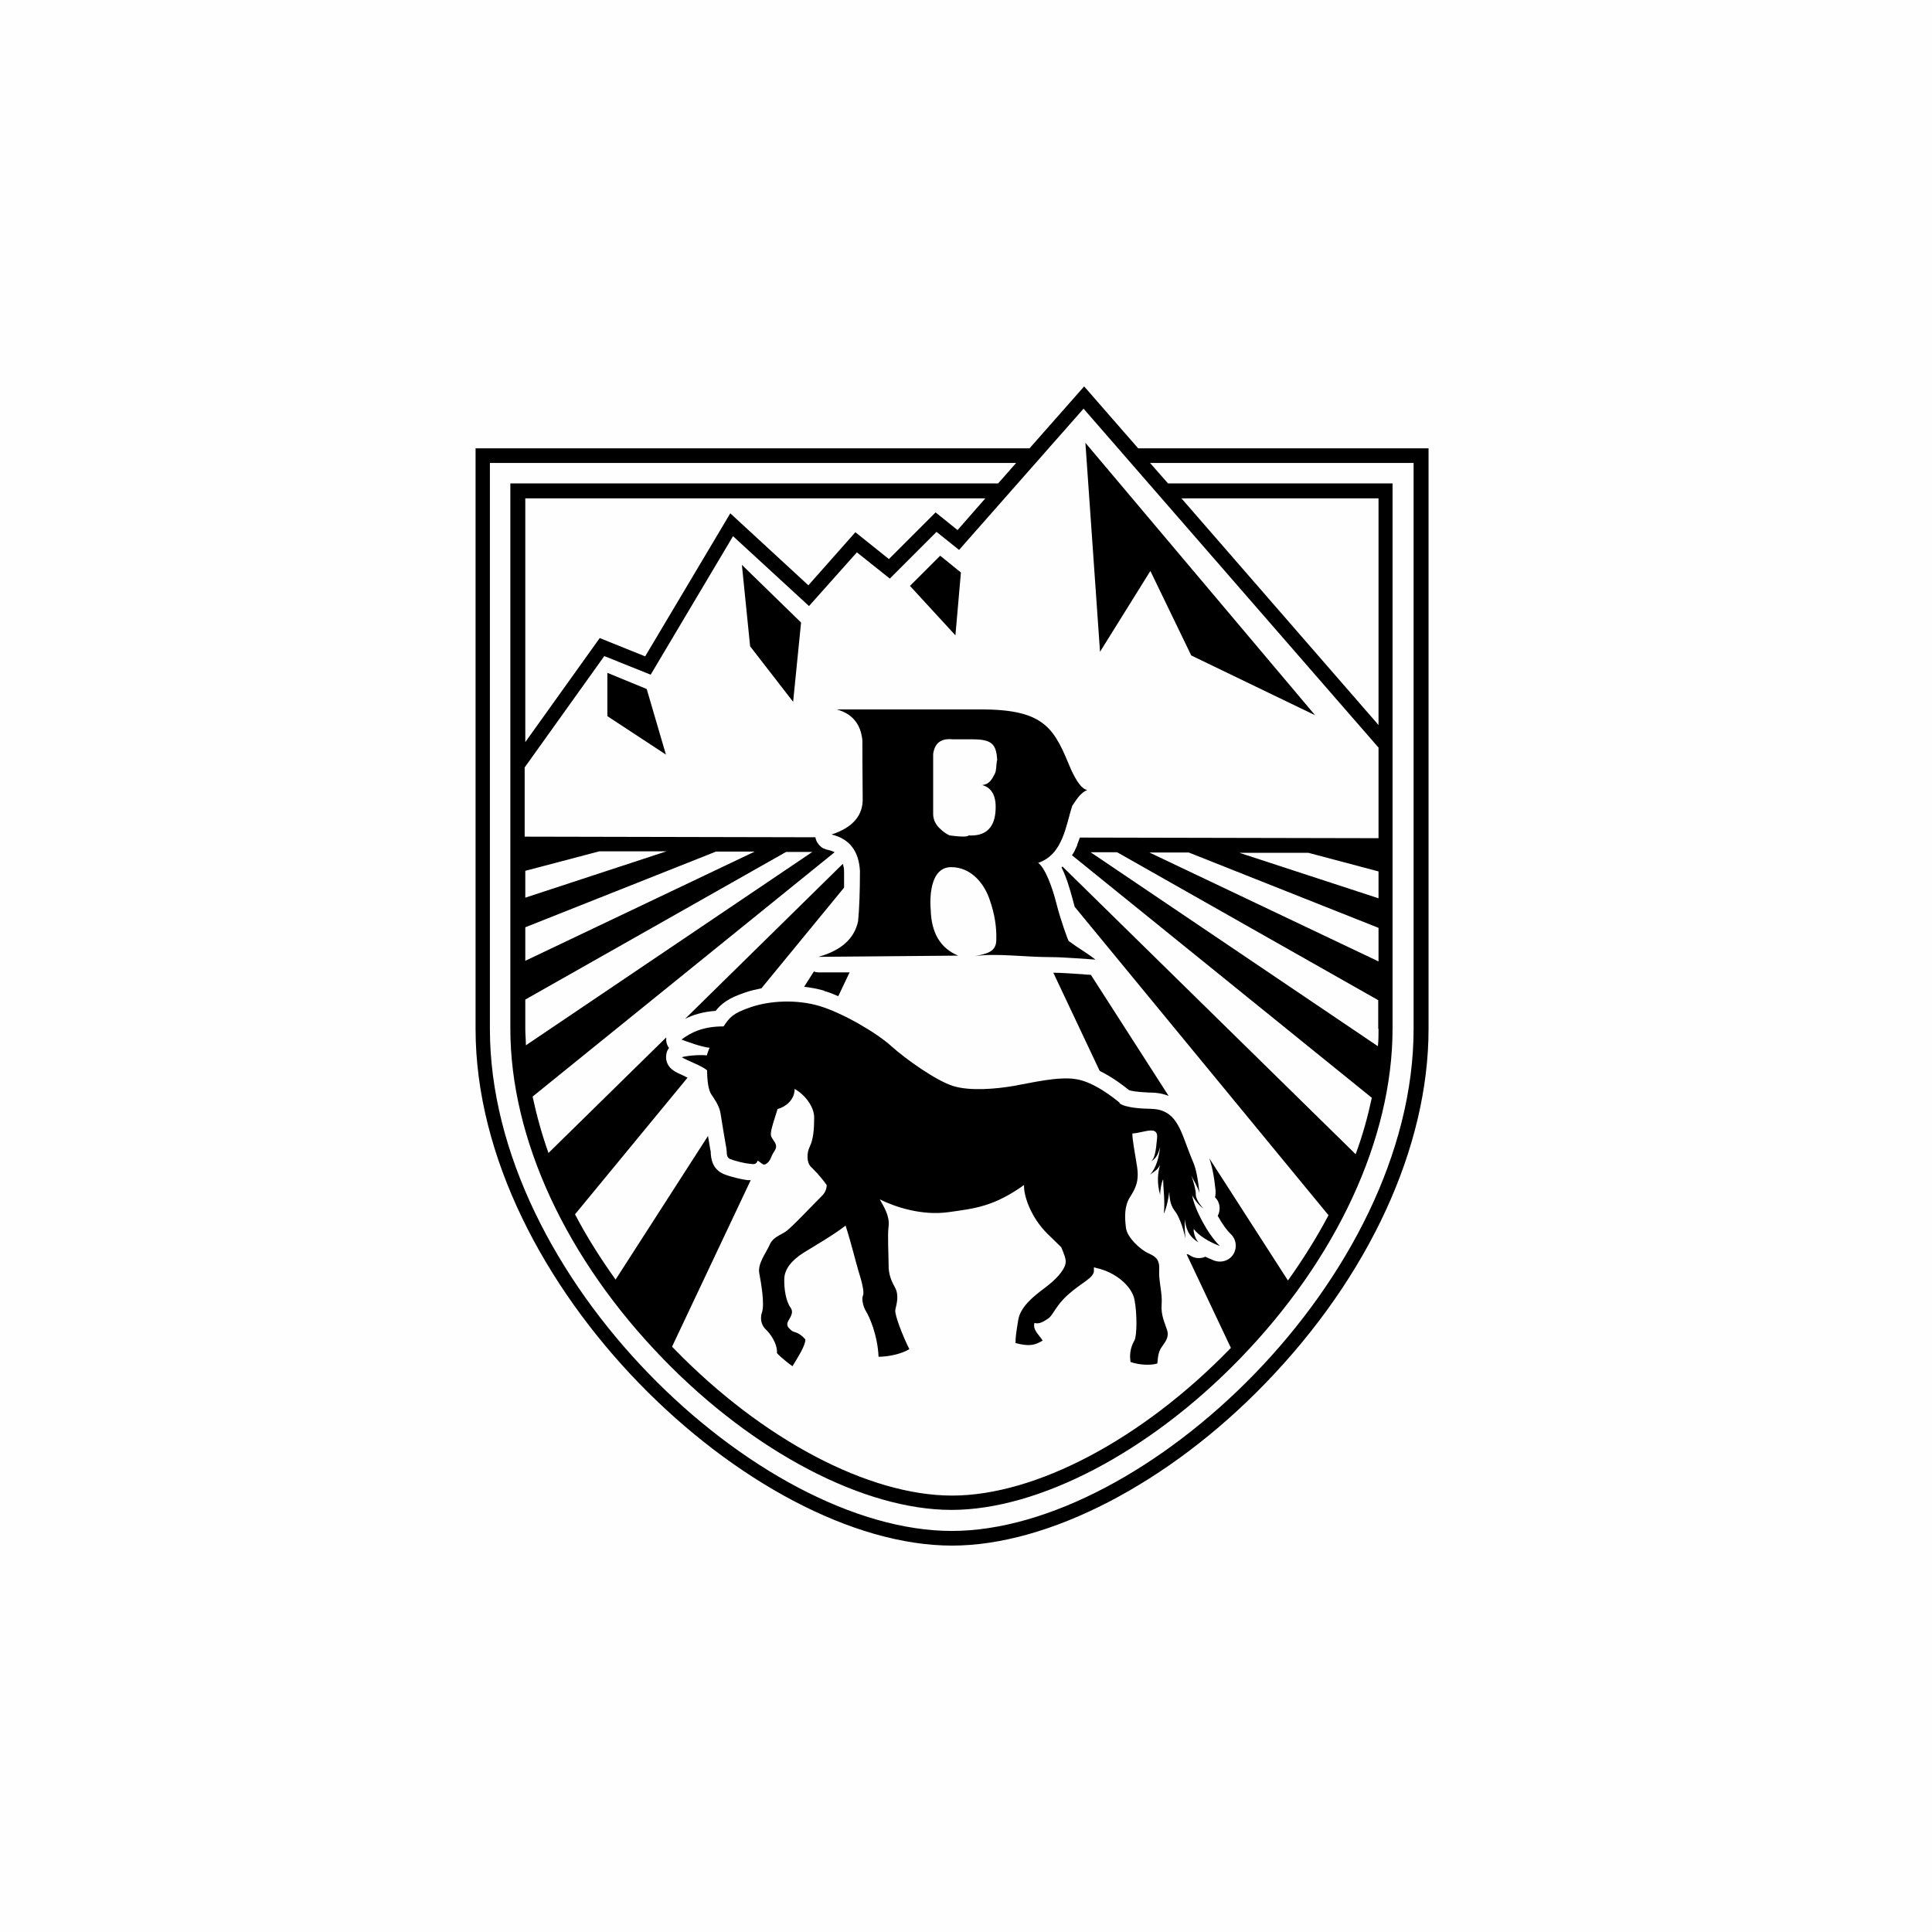 <svg width="65" height="65" viewBox="0 0 65 65" fill="none" xmlns="http://www.w3.org/2000/svg">
<rect x="0" y="0" width="65" height="65" fill="#808080" stroke="none"/>
<g clip-path="url(#clip0_364_1935)">
<rect width="65" height="65" fill="#FFFEFE"/>
<path d="M38.703 19.209L40.078 22.052L44.245 24.063L36.517 14.898L37.009 21.929L38.703 19.209Z" fill="black"/>
<path d="M30.615 19.712L32.144 21.375L32.329 19.261L31.631 18.696L30.615 19.712Z" fill="black"/>
<path d="M25.237 21.744L26.684 23.612L26.951 20.944L24.96 19.004L25.237 21.744Z" fill="black"/>
<path d="M20.434 22.637V24.094L22.404 25.387L21.758 23.181L20.434 22.637Z" fill="black"/>
<path d="M36.475 13L34.638 15.083H16V34.614C16 43.235 25.329 52 32.031 52C35.274 52 39.318 49.906 42.571 46.54C46.061 42.938 48.062 38.596 48.062 34.614V15.083H38.292L36.475 13ZM46.379 25.141V28.2L36.331 28.179C36.3 28.261 36.27 28.343 36.239 28.425C36.239 28.425 36.239 28.436 36.239 28.446C36.208 28.508 36.177 28.579 36.147 28.641C36.126 28.682 36.095 28.733 36.065 28.774L46.153 36.934C46.02 37.56 45.845 38.196 45.609 38.832L35.746 29.154C35.746 29.154 35.726 29.175 35.715 29.185C35.88 29.513 35.993 29.903 36.085 30.242C36.105 30.334 36.136 30.417 36.157 30.509L44.696 40.885C44.306 41.624 43.844 42.363 43.331 43.081L40.683 38.966C40.775 39.222 40.847 39.561 40.898 40.064C40.898 40.136 40.898 40.208 40.878 40.279C40.878 40.279 40.878 40.279 40.888 40.29C41.052 40.454 41.073 40.711 40.97 40.906C41.104 41.152 41.268 41.388 41.422 41.532C41.596 41.706 41.627 41.983 41.494 42.199C41.36 42.414 41.093 42.496 40.857 42.414C40.765 42.373 40.652 42.332 40.55 42.281C40.395 42.353 40.211 42.342 40.057 42.25C40.026 42.23 39.995 42.209 39.965 42.199C39.954 42.199 39.934 42.199 39.923 42.199L41.412 45.349C41.412 45.349 41.381 45.38 41.37 45.391C38.415 48.428 34.843 50.317 32.031 50.317C29.219 50.317 25.647 48.428 22.692 45.391C22.661 45.36 22.64 45.339 22.61 45.308L25.257 39.705C25.257 39.705 25.206 39.705 25.186 39.705H25.155C24.96 39.684 24.58 39.592 24.375 39.51C23.944 39.346 23.923 38.935 23.913 38.802C23.913 38.781 23.913 38.771 23.913 38.75C23.892 38.668 23.862 38.453 23.82 38.217L20.711 43.05C20.198 42.332 19.736 41.603 19.346 40.854L23.133 36.256C23.133 36.256 23.061 36.225 23.03 36.205C22.876 36.133 22.743 36.082 22.651 36.01C22.476 35.897 22.384 35.692 22.415 35.487C22.425 35.404 22.456 35.322 22.507 35.261C22.456 35.189 22.425 35.107 22.415 35.025C22.415 34.984 22.415 34.943 22.415 34.902L18.453 38.791C18.227 38.155 18.053 37.519 17.919 36.893L28.08 28.672C28.08 28.672 28.049 28.662 28.039 28.651C28.039 28.651 27.987 28.631 27.957 28.62C27.916 28.61 27.885 28.6 27.844 28.59C27.803 28.59 27.762 28.559 27.721 28.549C27.721 28.549 27.721 28.549 27.71 28.549C27.68 28.528 27.638 28.508 27.608 28.477C27.515 28.395 27.454 28.292 27.433 28.169L17.652 28.148V25.819L20.331 22.073L21.891 22.699L24.662 18.039L27.218 20.39L28.829 18.583L29.937 19.466L31.508 17.895L32.267 18.501L36.455 13.749L46.369 25.141H46.379ZM46.379 34.614C46.379 34.809 46.379 35.004 46.358 35.199L36.691 28.672H37.583L46.369 33.65V34.614H46.379ZM46.379 32.346L38.671 28.682H39.995L46.379 31.217V32.346ZM46.379 30.222L41.699 28.692H44.018L46.379 29.318V30.222ZM46.379 24.392L39.749 16.767H46.379V24.392ZM17.673 31.197L24.087 28.651H25.391L17.673 32.325V31.197ZM17.673 30.201V29.298L20.167 28.641H22.425L17.673 30.201ZM26.448 28.662H27.331L17.693 35.168C17.693 34.984 17.673 34.799 17.673 34.614V33.629L26.448 28.662ZM17.673 24.967V16.767H33.15L32.216 17.834L31.477 17.239L29.907 18.809L28.778 17.906L27.197 19.692L24.57 17.27L21.706 22.083L20.177 21.467L17.673 24.967ZM47.559 15.576V34.614C47.559 42.999 38.517 51.507 32.021 51.507C25.524 51.507 16.482 42.999 16.482 34.614V15.576H34.186L33.581 16.264H17.17V25.654V28.631V34.604C17.17 38.309 19.048 42.363 22.322 45.729C25.36 48.859 29.075 50.799 32.011 50.799C34.946 50.799 38.661 48.859 41.699 45.729C44.973 42.363 46.851 38.299 46.851 34.604V16.264H39.297L38.692 15.576H47.539H47.559Z" fill="black"/>
<path d="M28.152 23.868C28.675 24.012 28.963 24.361 29.014 24.915C29.014 25.182 29.014 25.828 29.024 26.845C29.045 27.43 28.696 27.84 27.977 28.076C28.573 28.22 28.891 28.62 28.932 29.297C28.932 29.995 28.911 30.56 28.87 30.991C28.747 31.576 28.306 31.976 27.536 32.192L32.237 32.151C31.641 31.904 31.334 31.391 31.313 30.611C31.313 30.611 31.159 29.174 32.001 29.174C32.647 29.174 33.089 29.687 33.283 30.231C33.478 30.775 33.53 31.217 33.52 31.617C33.52 32.038 33.181 32.089 32.791 32.171C33.489 32.058 34.443 32.202 35.398 32.202C35.767 32.202 36.486 32.263 36.855 32.284C36.465 31.986 36.342 31.945 35.952 31.658C35.942 31.658 35.685 30.97 35.541 30.395C35.398 29.821 35.151 29.184 34.926 29.03C35.767 28.753 35.86 27.758 36.075 27.111C36.239 26.865 36.352 26.68 36.578 26.578C36.404 26.547 36.229 26.311 36.034 25.89C35.48 24.556 35.203 23.868 33.027 23.868C32.976 23.868 31.703 23.868 28.131 23.868H28.152ZM33.54 25.592C33.52 25.715 33.52 25.931 33.478 26.013C33.366 26.239 33.283 26.383 33.047 26.413C33.386 26.506 33.54 26.814 33.489 27.337C33.437 27.881 33.13 28.138 32.586 28.107C32.555 28.158 32.339 28.158 31.949 28.107C31.836 28.055 31.754 27.994 31.672 27.922C31.487 27.768 31.395 27.583 31.395 27.388V25.367C31.446 24.997 31.662 24.833 32.052 24.874H32.729C33.386 24.874 33.52 25.048 33.55 25.582L33.54 25.592Z" fill="black"/>
<path d="M37.666 37.098C37.481 36.944 36.803 36.4 36.208 36.308C35.613 36.205 34.7 36.431 34.115 36.533C33.519 36.636 32.626 36.718 32.052 36.533C31.487 36.349 30.492 35.651 29.979 35.189C29.465 34.727 28.326 34.07 27.567 33.845C26.807 33.619 25.894 33.66 25.227 33.896C24.662 34.091 24.549 34.224 24.344 34.532C23.646 34.532 23.246 34.737 22.928 34.974C23.082 35.035 23.615 35.23 23.872 35.251C23.821 35.374 23.8 35.435 23.78 35.507C23.492 35.476 23.071 35.528 22.938 35.569C23.113 35.682 23.615 35.856 23.79 36.01C23.79 36.339 23.831 36.677 23.933 36.821C24.036 36.975 24.2 37.201 24.241 37.457C24.282 37.714 24.406 38.473 24.436 38.627C24.467 38.781 24.416 38.935 24.57 38.997C24.724 39.058 25.052 39.14 25.206 39.151C25.36 39.171 25.432 39.192 25.494 39.048C25.576 39.099 25.648 39.171 25.699 39.181C25.76 39.181 25.873 39.12 25.945 38.935C26.017 38.74 26.13 38.678 26.109 38.535C26.078 38.391 25.955 38.319 25.935 38.186C25.914 38.053 26.068 37.611 26.161 37.313C26.427 37.242 26.735 37.006 26.735 36.636C27.053 36.811 27.392 37.211 27.392 37.601C27.392 37.991 27.361 38.34 27.248 38.566C27.136 38.781 27.136 39.11 27.279 39.253C27.372 39.346 27.587 39.551 27.813 39.869C27.813 39.992 27.762 40.126 27.659 40.228C27.423 40.454 26.633 41.306 26.427 41.439C26.222 41.573 25.996 41.634 25.894 41.881C25.791 42.127 25.483 42.507 25.545 42.835C25.606 43.163 25.73 43.872 25.637 44.149C25.545 44.426 25.658 44.631 25.771 44.734C25.884 44.836 26.161 45.185 26.14 45.524C26.253 45.657 26.622 45.945 26.663 45.965C26.848 45.657 27.105 45.257 27.095 45.062C26.858 44.795 26.725 44.836 26.643 44.775C26.561 44.703 26.448 44.621 26.499 44.487C26.551 44.354 26.735 44.18 26.592 43.985C26.448 43.79 26.376 43.369 26.386 43.04C26.386 42.722 26.612 42.414 27.033 42.148C27.361 41.942 28.029 41.562 28.449 41.234C28.644 41.84 28.798 42.486 28.88 42.753C28.993 43.112 29.086 43.471 29.034 43.584C28.983 43.697 29.034 43.954 29.137 44.118C29.24 44.282 29.527 44.908 29.558 45.647C29.876 45.647 30.328 45.555 30.594 45.391C30.369 44.939 30.091 44.231 30.122 44.067C30.163 43.872 30.256 43.584 30.112 43.318C30.009 43.133 29.886 42.886 29.896 42.538C29.896 42.188 29.855 41.583 29.896 41.255C29.938 40.916 29.742 40.608 29.599 40.351C30.112 40.608 31.015 40.906 31.908 40.782C32.791 40.659 33.427 40.598 34.453 39.869C34.433 40.218 34.679 40.957 35.243 41.511C35.408 41.675 35.562 41.819 35.705 41.963C35.798 42.188 35.88 42.383 35.849 42.507C35.798 42.763 35.5 43.071 35.141 43.338C34.782 43.605 34.33 43.964 34.258 44.405C34.186 44.847 34.166 44.98 34.166 45.185C34.628 45.309 34.823 45.257 35.079 45.103C34.956 44.898 34.741 44.754 34.802 44.508C34.956 44.559 35.11 44.467 35.274 44.354C35.438 44.241 35.521 43.913 35.962 43.533C36.393 43.153 36.783 42.999 36.803 42.773C36.803 42.733 36.803 42.681 36.803 42.64C36.834 42.64 36.855 42.65 36.886 42.661C37.512 42.794 38.076 43.256 38.169 43.728C38.261 44.2 38.251 44.939 38.169 45.093C38.076 45.257 37.984 45.493 38.035 45.822C38.322 45.924 38.712 45.945 38.938 45.873C38.959 45.616 38.979 45.462 39.092 45.309C39.205 45.144 39.339 44.99 39.267 44.754C39.195 44.518 39.051 44.251 39.082 43.882C39.113 43.513 38.979 43.102 39 42.743C39.02 42.383 38.897 42.281 38.641 42.168C38.384 42.055 37.922 41.645 37.881 41.306C37.84 40.967 37.82 40.587 38.015 40.28C38.21 39.972 38.333 39.736 38.251 39.222C38.169 38.699 38.097 38.36 38.097 38.135C38.487 38.114 38.979 37.837 38.928 38.299C38.887 38.761 38.846 38.966 38.733 39.069C38.907 38.966 38.969 38.822 39.031 38.586C38.99 38.935 38.907 39.284 38.692 39.52C38.866 39.387 38.928 39.376 39.031 39.192C38.949 39.459 38.918 39.797 39.031 40.197C39.031 40.064 39.072 39.787 39.133 39.674C39.133 39.972 39.205 40.454 39.154 40.834C39.236 40.67 39.308 40.362 39.339 40.095C39.349 40.464 39.431 40.618 39.533 40.752C39.636 40.875 39.8 41.255 39.883 41.675C39.862 41.46 39.852 41.203 39.862 41.019C39.893 41.316 39.985 41.603 40.324 41.798C40.201 41.675 40.149 41.429 40.16 41.347C40.324 41.562 40.642 41.768 41.042 41.922C40.621 41.511 40.18 40.659 40.108 40.208C40.17 40.341 40.324 40.546 40.488 40.659C40.313 40.475 40.221 40.28 40.231 40.156C40.231 40.044 40.149 39.715 40.078 39.551C40.17 39.725 40.293 39.931 40.355 40.136C40.303 39.664 40.242 39.325 40.139 39.089C40.036 38.853 39.923 38.535 39.821 38.268C39.718 38.001 39.575 37.683 39.349 37.508C39.123 37.334 38.918 37.313 38.682 37.303C38.456 37.303 37.861 37.273 37.666 37.118V37.098Z" fill="black"/>
<path d="M27.731 33.341C27.885 33.383 28.039 33.444 28.203 33.516L28.583 32.715H27.546C27.485 32.715 27.433 32.705 27.382 32.685L27.054 33.198C27.29 33.228 27.526 33.27 27.731 33.331V33.341Z" fill="black"/>
<path d="M25.062 33.394C25.237 33.332 25.422 33.291 25.617 33.25L28.398 29.863C28.398 29.689 28.398 29.504 28.398 29.309C28.398 29.216 28.377 29.134 28.357 29.062L23.051 34.276C23.318 34.143 23.646 34.04 24.077 34.009C24.282 33.753 24.518 33.578 25.062 33.394Z" fill="black"/>
<path d="M36.424 32.777C36.095 32.756 35.675 32.726 35.438 32.726L36.998 36.03C37.419 36.236 37.799 36.523 37.984 36.677C38.045 36.697 38.209 36.739 38.671 36.759H38.702C38.877 36.759 39.092 36.779 39.318 36.872L36.701 32.797C36.619 32.797 36.516 32.787 36.424 32.777Z" fill="black"/>
</g>
<defs>
<clipPath id="clip0_364_1935">
<rect width="65" height="65" fill="white"/>
</clipPath>
</defs>
</svg>
